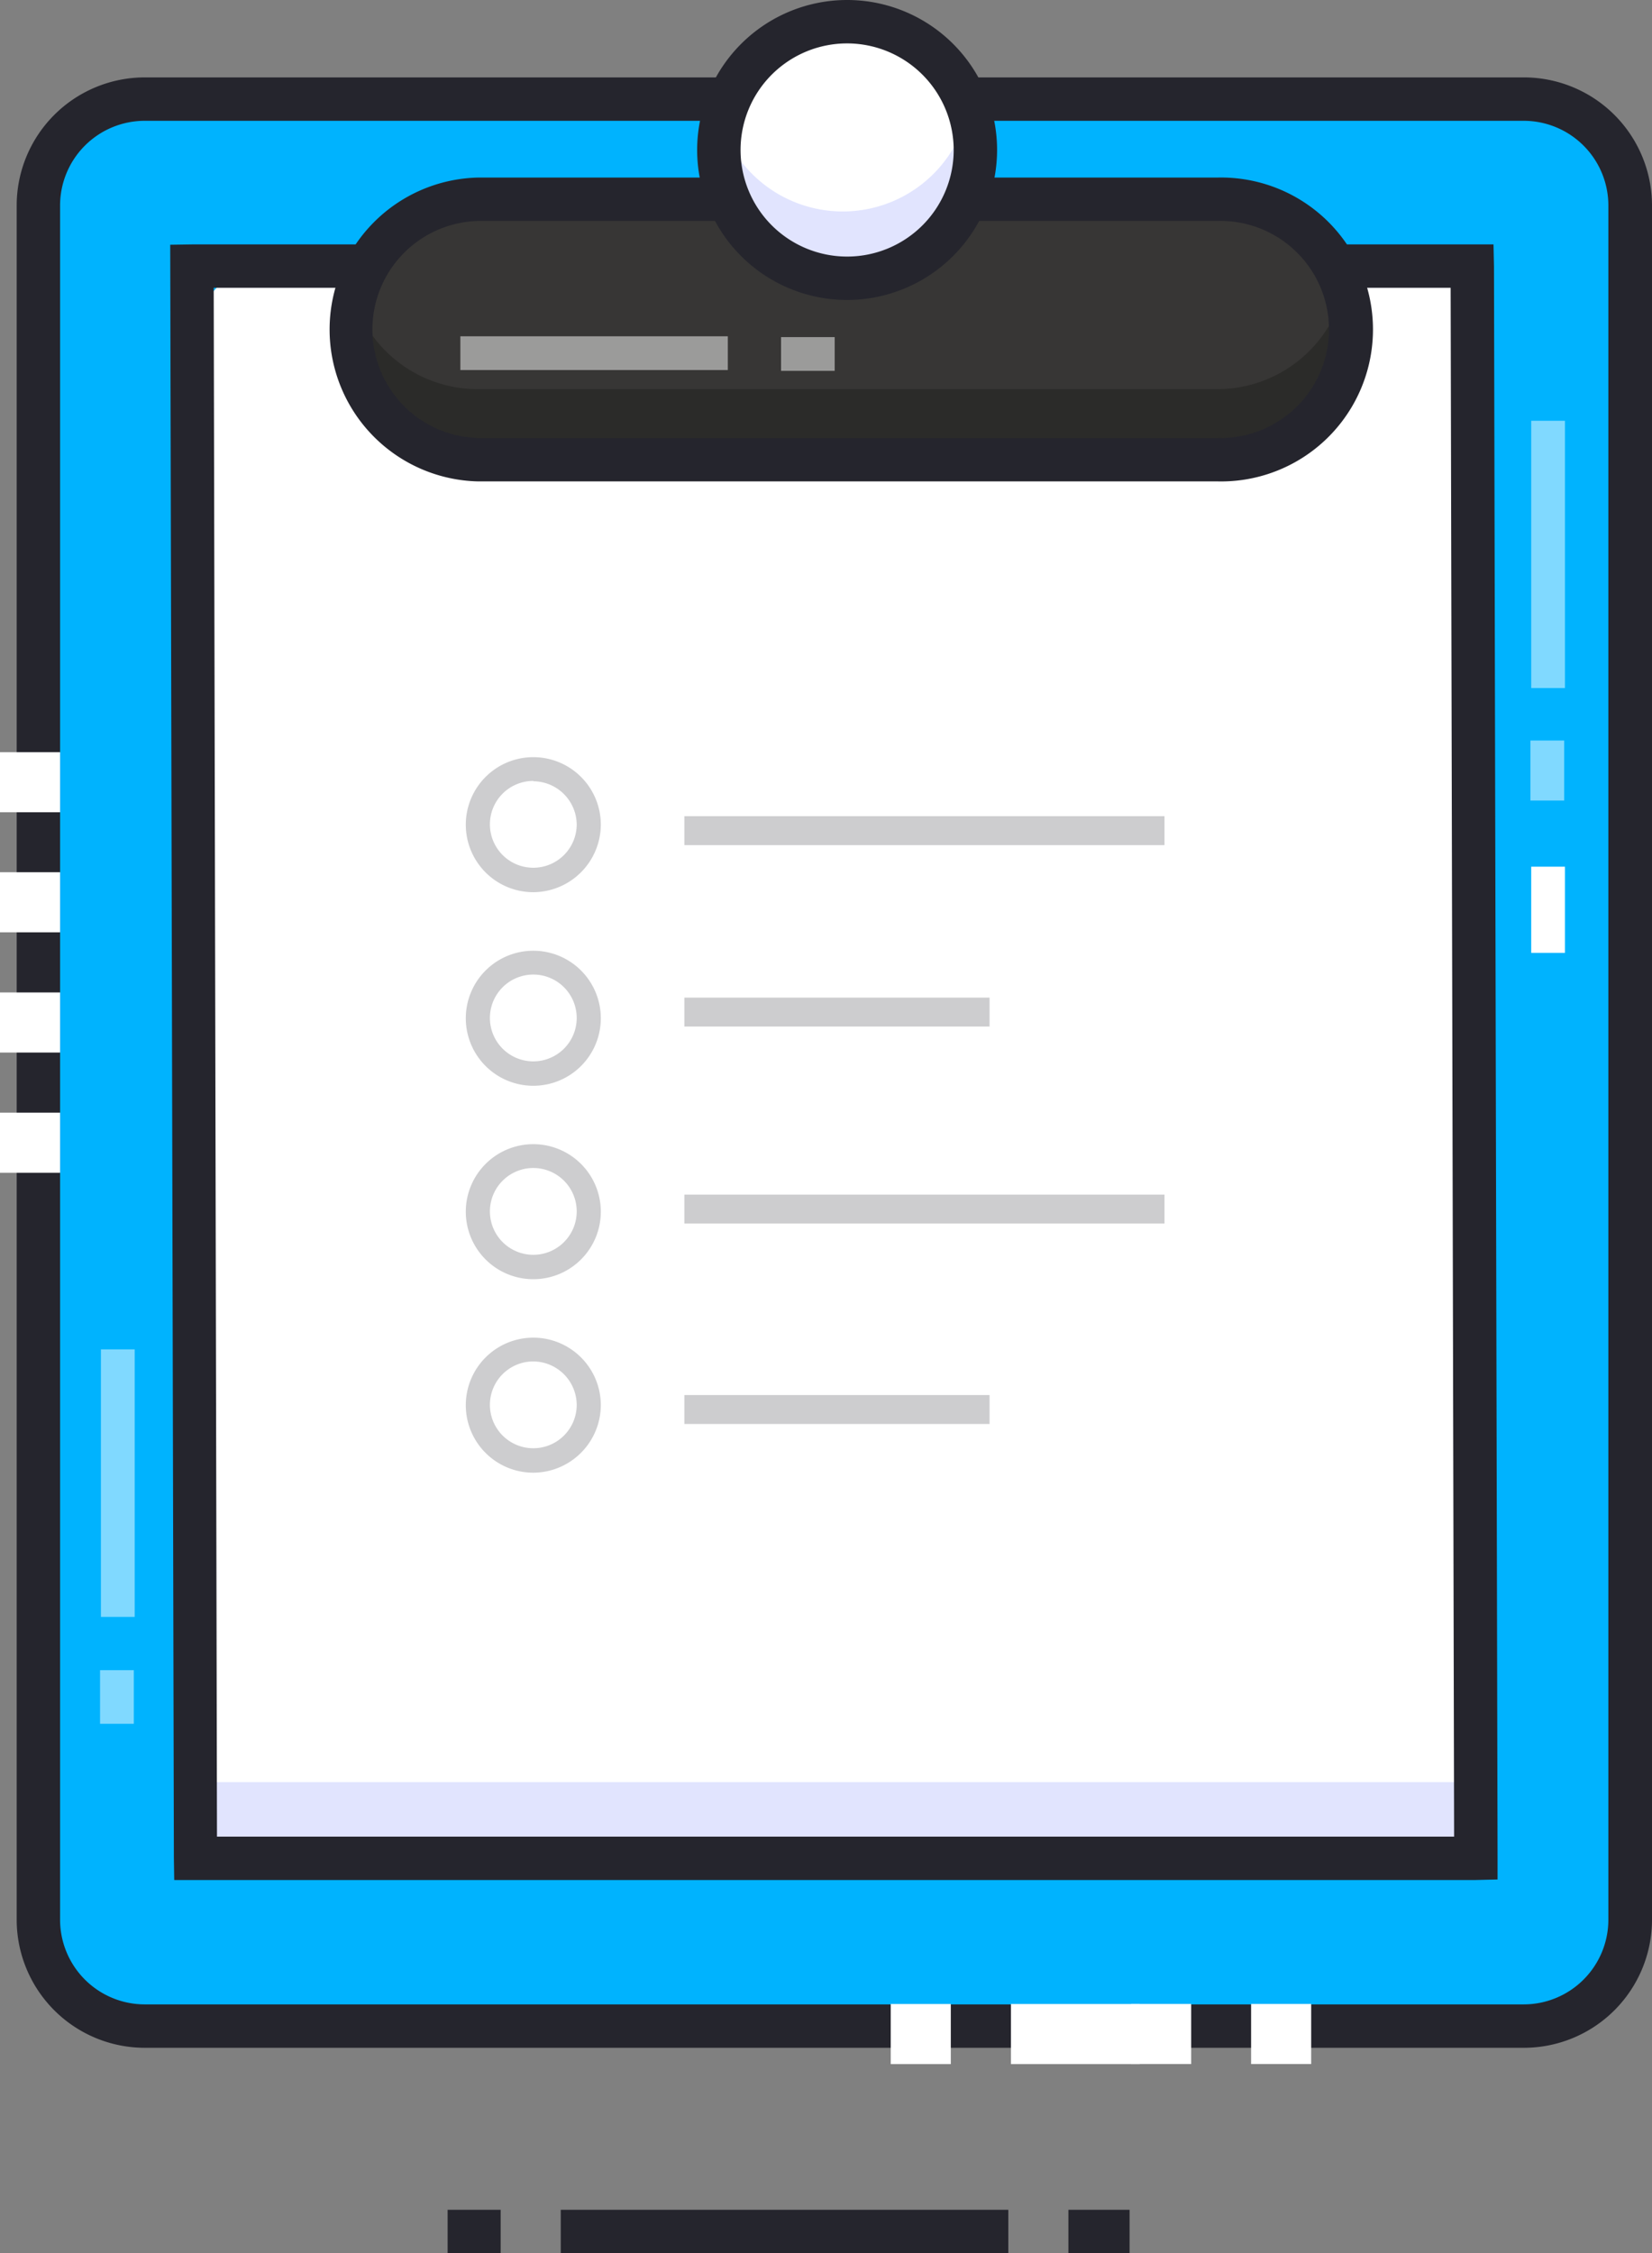
<svg xmlns="http://www.w3.org/2000/svg" viewBox="0 0 342.6 467.21"><rect x="0" y="0" width="342.6" height="467.21" fill="#808080" stroke="none"/><defs><style>.cls-1{fill:#00b3fe;}.cls-2{fill:#00b3fe;}.cls-3{fill:#25252d;}.cls-4,.cls-9{fill:#fff;}.cls-5{fill:#e1e4fe;}.cls-6{fill:#cdcdcf;}.cls-7{fill:#373635;}.cls-8{fill:#21201f;}.cls-8,.cls-9{opacity:0.5;}</style></defs><title>Asset 105</title><g id="Layer_2" data-name="Layer 2"><g id="Layer_1-2" data-name="Layer 1"><rect class="cls-1" x="8.78" y="17.85" width="329.38" height="399.3" rx="22.29"/><path class="cls-2" d="M338.69,373.55v23.74a22.29,22.29,0,0,1-22.29,22.28H31.59A22.28,22.28,0,0,1,9.31,397.29V373.55a22.28,22.28,0,0,0,22.28,22.29H316.4A22.29,22.29,0,0,0,338.69,373.55Z"/><path class="cls-3" d="M316.05,424.62H30A26.58,26.58,0,0,1,3.46,398.07V42.6A26.58,26.58,0,0,1,30,16.05h286A26.58,26.58,0,0,1,342.6,42.6V398.07A26.58,26.58,0,0,1,316.05,424.62ZM30,25.05A17.57,17.57,0,0,0,12.46,42.6V398.07A17.57,17.57,0,0,0,30,415.62h286a17.57,17.57,0,0,0,17.55-17.55V42.6a17.57,17.57,0,0,0-17.55-17.55Z"/><path class="cls-4" d="M174.08,215.46a2.5,2.5,0,0,1-2.5-2.5V154.73a2.5,2.5,0,0,1,5,0V213A2.5,2.5,0,0,1,174.08,215.46Z"/><path class="cls-4" d="M174.08,243.72a2.5,2.5,0,0,1-2.5-2.5V229a2.5,2.5,0,0,1,5,0v12.23A2.5,2.5,0,0,1,174.08,243.72Z"/><path class="cls-4" d="M174.08,261.64a2.5,2.5,0,0,1-2.5-2.5v-3.57a2.5,2.5,0,0,1,5,0v3.57A2.5,2.5,0,0,1,174.08,261.64Z"/><path class="cls-4" d="M174.16,203.13a2.49,2.49,0,0,1-2.5-2.5V142.41a2.5,2.5,0,0,1,5,0v58.22A2.49,2.49,0,0,1,174.16,203.13Z"/><path class="cls-4" d="M174,222.56a2.5,2.5,0,0,1-2.5-2.5v-7.83a2.5,2.5,0,0,1,5,0v7.83A2.5,2.5,0,0,1,174,222.56Z"/><path class="cls-4" d="M289.57,376.07H59.25c-9.7,0-17.58-4.46-17.6-14.72L41,69.57A14.35,14.35,0,0,1,55.33,55.18H292.15A14.36,14.36,0,0,1,306.5,69.5l.67,287.91C307.19,367.71,299.31,376.07,289.57,376.07Z"/><polygon class="cls-5" points="304.49 381.66 42.67 382.6 41.92 369.53 307.44 369.53 304.49 381.66"/><path class="cls-3" d="M306,389.83H36.13l-.07-4.57L35.3,50.75l4.58-.07H309.73l.1,4.54.74,330v4.5Zm-261-9H301.56l-.72-321.15H44.32Z"/><rect class="cls-6" x="141.93" y="169.24" width="99.57" height="6"/><rect class="cls-6" x="141.93" y="206.86" width="63.29" height="6"/><rect class="cls-6" x="141.93" y="247.71" width="99.57" height="6"/><rect class="cls-6" x="141.93" y="289.27" width="63.29" height="6"/><rect class="cls-7" x="72.07" y="41.31" width="207.37" height="54" rx="27"/><path class="cls-8" d="M279.44,66.06a27,27,0,0,1-27,27H99.07A26.95,26.95,0,0,1,72.79,59.88,27,27,0,0,0,99.07,80.69H252.43a27,27,0,0,0,26.29-20.81A26.87,26.87,0,0,1,279.44,66.06Z"/><path class="cls-3" d="M252.43,99.82H99.07a31.51,31.51,0,0,1,0-63H252.43a31.51,31.51,0,1,1,0,63Zm-153.36-54a22.51,22.51,0,0,0,0,45H252.43a22.51,22.51,0,1,0,0-45Z"/><path class="cls-6" d="M110.6,185a14,14,0,1,1,14-14A14.06,14.06,0,0,1,110.6,185Zm0-23.07a9,9,0,1,0,9,9A9.06,9.06,0,0,0,110.6,162Z"/><path class="cls-6" d="M110.6,225.14a14,14,0,1,1,14-14A14,14,0,0,1,110.6,225.14Zm0-23.06a9,9,0,1,0,9,9A9,9,0,0,0,110.6,202.08Z"/><path class="cls-6" d="M110.6,265.25a14,14,0,1,1,14-14A14,14,0,0,1,110.6,265.25Zm0-23.06a9,9,0,1,0,9,9A9,9,0,0,0,110.6,242.19Z"/><path class="cls-6" d="M110.6,305.37a14,14,0,1,1,14-14A14.06,14.06,0,0,1,110.6,305.37Zm0-23.07a9,9,0,1,0,9,9A9.06,9.06,0,0,0,110.6,282.3Z"/><circle class="cls-4" cx="175.68" cy="31.1" r="26.6"/><path class="cls-5" d="M201.36,30.37A26.6,26.6,0,1,1,149,23.8a26.6,26.6,0,0,0,51.56,0A26.34,26.34,0,0,1,201.36,30.37Z"/><path class="cls-3" d="M175.68,62.2a31.1,31.1,0,1,1,31.1-31.1A31.13,31.13,0,0,1,175.68,62.2Zm0-53.2a22.1,22.1,0,1,0,22.1,22.1A22.13,22.13,0,0,0,175.68,9Z"/><rect class="cls-9" x="317.55" y="87.25" width="7" height="55.42"/><rect class="cls-9" x="317.39" y="153.55" width="7" height="12.45"/><rect class="cls-4" x="317.55" y="179.71" width="7" height="17.87"/><rect class="cls-3" x="116.29" y="458.21" width="92.82" height="9"/><rect class="cls-3" x="92.83" y="458.21" width="11" height="9"/><rect class="cls-3" x="221.57" y="458.21" width="12.69" height="9"/><rect class="cls-4" y="155.97" width="12.46" height="12.46"/><rect class="cls-4" y="180.86" width="12.46" height="12.46"/><rect class="cls-4" y="205.79" width="12.46" height="12.46"/><rect class="cls-4" y="230.72" width="12.46" height="12.46"/><rect class="cls-4" x="259.46" y="415.54" width="12.46" height="12.46" transform="translate(687.46 156.07) rotate(90)"/><rect class="cls-4" x="234.57" y="415.54" width="12.46" height="12.46" transform="translate(662.57 180.96) rotate(90)"/><rect class="cls-4" x="216.77" y="408.41" width="12.46" height="26.71" transform="translate(644.77 198.77) rotate(90)"/><rect class="cls-4" x="184.72" y="415.54" width="12.46" height="12.46" transform="translate(612.72 230.82) rotate(90)"/><rect class="cls-9" x="20.93" y="279.8" width="7" height="55.47"/><rect class="cls-9" x="20.75" y="346.32" width="7" height="11.12"/><rect class="cls-9" x="95.47" y="69.73" width="55.47" height="7"/><rect class="cls-9" x="161.98" y="69.9" width="11.12" height="7"/></g></g></svg>